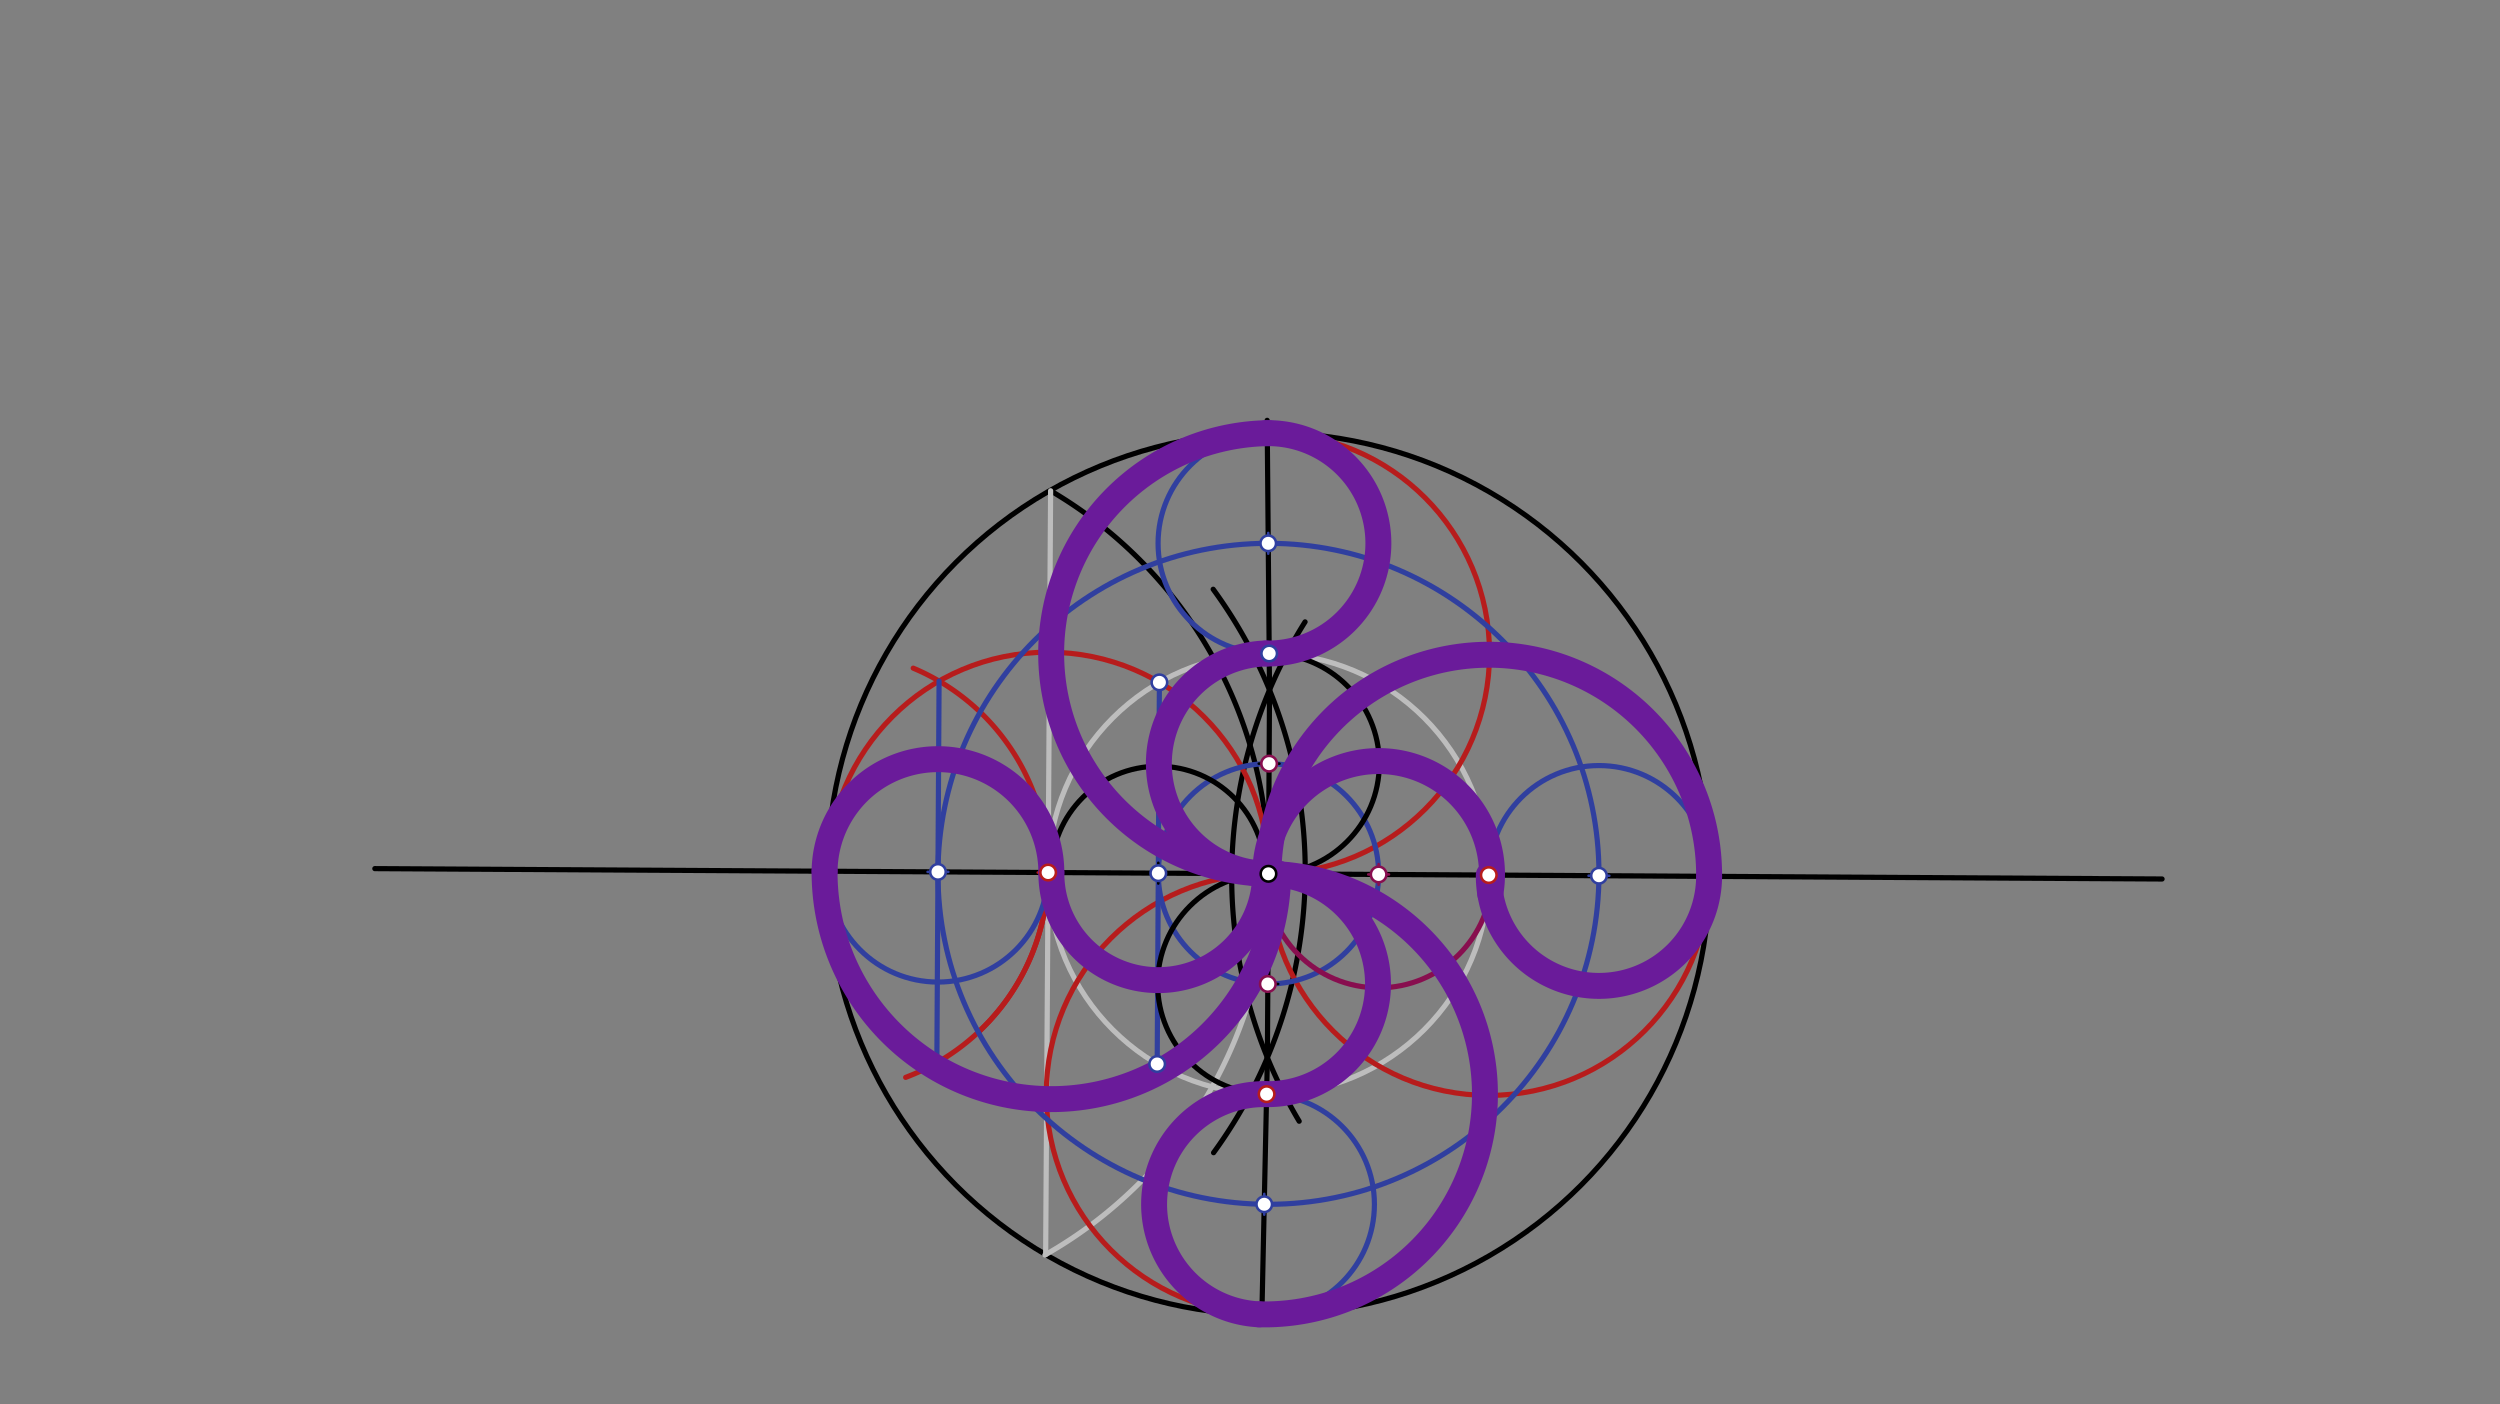 <svg xmlns="http://www.w3.org/2000/svg" class="svg--816" height="100%" preserveAspectRatio="xMidYMid meet" viewBox="0 0 963.78 541.417" width="100%"><rect x="0" y="0" width="963.78" height="541.417" fill="#808080" stroke="none"/><defs><marker id="marker-arrow" markerHeight="16" markerUnits="userSpaceOnUse" markerWidth="24" orient="auto-start-reverse" refX="24" refY="4" viewBox="0 0 24 8"><path d="M 0 0 L 24 4 L 0 8 z" stroke="inherit"></path></marker></defs><g class="aux-layer--949"></g><g class="main-layer--75a"><g class="element--733"><line stroke="#000000" stroke-dasharray="none" stroke-linecap="round" stroke-width="2" x1="144.506" x2="833.506" y1="334.864" y2="338.864"></line></g><g class="element--733"><g class="center--a87"><line x1="485.006" y1="336.864" x2="493.006" y2="336.864" stroke="#000000" stroke-width="1" stroke-linecap="round"></line><line x1="489.006" y1="332.864" x2="489.006" y2="340.864" stroke="#000000" stroke-width="1" stroke-linecap="round"></line><circle class="hit--87b" cx="489.006" cy="336.864" r="4" stroke="none" fill="transparent"></circle></g><circle cx="489.006" cy="336.864" fill="none" r="170.079" stroke="#000000" stroke-dasharray="none" stroke-width="2"></circle></g><g class="element--733"><path d="M 467.847 444.378 A 184.252 184.252 0 0 0 467.698 227.171" fill="none" stroke="#000000" stroke-dasharray="none" stroke-linecap="round" stroke-width="2"></path></g><g class="element--733"><path d="M 500.846 432.245 A 184.252 184.252 0 0 1 503.117 239.751" fill="none" stroke="#000000" stroke-dasharray="none" stroke-linecap="round" stroke-width="2"></path></g><g class="element--733"><line stroke="#000000" stroke-dasharray="none" stroke-linecap="round" stroke-width="2" x1="489.417" x2="488.595" y1="265.999" y2="407.729"></line></g><g class="element--733"><line stroke="#000000" stroke-dasharray="none" stroke-linecap="round" stroke-width="2" x1="488.595" x2="486.463" y1="407.729" y2="506.924"></line></g><g class="element--733"><line stroke="#000000" stroke-dasharray="none" stroke-linecap="round" stroke-width="2" x1="489.417" x2="488.506" y1="265.999" y2="162.044"></line></g><g class="element--733"><path d="M 489.006 336.864 A 170.079 170.079 0 0 0 405.022 189.197" fill="none" stroke="#000000" stroke-dasharray="none" stroke-linecap="round" stroke-width="2"></path></g><g class="element--733"><path d="M 489.006 336.865 A 170.079 170.079 0 0 1 402.826 483.824" fill="none" stroke="#BDBDBD" stroke-dasharray="none" stroke-linecap="round" stroke-width="2"></path></g><g class="element--733"><line stroke="#BDBDBD" stroke-dasharray="none" stroke-linecap="round" stroke-width="2" x1="405.022" x2="403.113" y1="189.197" y2="483.66"></line></g><g class="element--733"><g class="center--a87"><line x1="485.006" y1="336.865" x2="493.006" y2="336.865" stroke="#BDBDBD" stroke-width="1" stroke-linecap="round"></line><line x1="489.006" y1="332.865" x2="489.006" y2="340.865" stroke="#BDBDBD" stroke-width="1" stroke-linecap="round"></line><circle class="hit--87b" cx="489.006" cy="336.865" r="4" stroke="none" fill="transparent"></circle></g><circle cx="489.006" cy="336.865" fill="none" r="84.94" stroke="#BDBDBD" stroke-dasharray="none" stroke-width="2"></circle></g><g class="element--733"><g class="center--a87"><line x1="400.068" y1="336.371" x2="408.068" y2="336.371" stroke="#B71C1C" stroke-width="1" stroke-linecap="round"></line><line x1="404.068" y1="332.371" x2="404.068" y2="340.371" stroke="#B71C1C" stroke-width="1" stroke-linecap="round"></line><circle class="hit--87b" cx="404.068" cy="336.371" r="4" stroke="none" fill="transparent"></circle></g><circle cx="404.068" cy="336.371" fill="none" r="84.94" stroke="#B71C1C" stroke-dasharray="none" stroke-width="2"></circle></g><g class="element--733"><g class="center--a87"><line x1="485.294" y1="251.926" x2="493.294" y2="251.926" stroke="#B71C1C" stroke-width="1" stroke-linecap="round"></line><line x1="489.294" y1="247.926" x2="489.294" y2="255.926" stroke="#B71C1C" stroke-width="1" stroke-linecap="round"></line><circle class="hit--87b" cx="489.294" cy="251.926" r="4" stroke="none" fill="transparent"></circle></g><circle cx="489.294" cy="251.926" fill="none" r="84.941" stroke="#B71C1C" stroke-dasharray="none" stroke-width="2"></circle></g><g class="element--733"><g class="center--a87"><line x1="569.944" y1="337.357" x2="577.944" y2="337.357" stroke="#B71C1C" stroke-width="1" stroke-linecap="round"></line><line x1="573.944" y1="333.357" x2="573.944" y2="341.357" stroke="#B71C1C" stroke-width="1" stroke-linecap="round"></line><circle class="hit--87b" cx="573.944" cy="337.357" r="4" stroke="none" fill="transparent"></circle></g><circle cx="573.944" cy="337.357" fill="none" r="84.94" stroke="#B71C1C" stroke-dasharray="none" stroke-width="2"></circle></g><g class="element--733"><g class="center--a87"><line x1="484.292" y1="421.802" x2="492.292" y2="421.802" stroke="#B71C1C" stroke-width="1" stroke-linecap="round"></line><line x1="488.292" y1="417.802" x2="488.292" y2="425.802" stroke="#B71C1C" stroke-width="1" stroke-linecap="round"></line><circle class="hit--87b" cx="488.292" cy="421.802" r="4" stroke="none" fill="transparent"></circle></g><circle cx="488.292" cy="421.802" fill="none" r="84.939" stroke="#B71C1C" stroke-dasharray="none" stroke-width="2"></circle></g><g class="element--733"><path d="M 404.068 336.371 A 84.94 84.94 0 0 1 377.241 397.828" fill="none" stroke="#B71C1C" stroke-dasharray="none" stroke-linecap="round" stroke-width="2"></path></g><g class="element--733"><path d="M 404.068 336.372 A 84.94 84.94 0 0 0 352.065 257.584" fill="none" stroke="#B71C1C" stroke-dasharray="none" stroke-linecap="round" stroke-width="2"></path></g><g class="element--733"><path d="M 404.068 336.373 A 84.94 84.94 0 0 1 349.15 415.336" fill="none" stroke="#B71C1C" stroke-dasharray="none" stroke-linecap="round" stroke-width="2"></path></g><g class="element--733"><line stroke="#303F9F" stroke-dasharray="none" stroke-linecap="round" stroke-width="2" x1="362.026" x2="361.171" y1="262.566" y2="409.683"></line></g><g class="element--733"><g class="center--a87"><line x1="485.006" y1="336.866" x2="493.006" y2="336.866" stroke="#303F9F" stroke-width="1" stroke-linecap="round"></line><line x1="489.006" y1="332.866" x2="489.006" y2="340.866" stroke="#303F9F" stroke-width="1" stroke-linecap="round"></line><circle class="hit--87b" cx="489.006" cy="336.866" r="4" stroke="none" fill="transparent"></circle></g><circle cx="489.006" cy="336.866" fill="none" r="127.41" stroke="#303F9F" stroke-dasharray="none" stroke-width="2"></circle></g><g class="element--733"><line stroke="#303F9F" stroke-dasharray="none" stroke-linecap="round" stroke-width="2" x1="446.965" x2="446.109" y1="263.059" y2="410.177"></line></g><g class="element--733"><g class="center--a87"><line x1="484.922" y1="209.456" x2="492.922" y2="209.456" stroke="#303F9F" stroke-width="1" stroke-linecap="round"></line><line x1="488.922" y1="205.456" x2="488.922" y2="213.456" stroke="#303F9F" stroke-width="1" stroke-linecap="round"></line><circle class="hit--87b" cx="488.922" cy="209.456" r="4" stroke="none" fill="transparent"></circle></g><circle cx="488.922" cy="209.456" fill="none" r="42.471" stroke="#303F9F" stroke-dasharray="none" stroke-width="2"></circle></g><g class="element--733"><g class="center--a87"><line x1="612.414" y1="337.604" x2="620.414" y2="337.604" stroke="#303F9F" stroke-width="1" stroke-linecap="round"></line><line x1="616.414" y1="333.604" x2="616.414" y2="341.604" stroke="#303F9F" stroke-width="1" stroke-linecap="round"></line><circle class="hit--87b" cx="616.414" cy="337.604" r="4" stroke="none" fill="transparent"></circle></g><circle cx="616.414" cy="337.604" fill="none" r="42.47" stroke="#303F9F" stroke-dasharray="none" stroke-width="2"></circle></g><g class="element--733"><g class="center--a87"><line x1="483.38" y1="464.265" x2="491.38" y2="464.265" stroke="#303F9F" stroke-width="1" stroke-linecap="round"></line><line x1="487.38" y1="460.265" x2="487.38" y2="468.265" stroke="#303F9F" stroke-width="1" stroke-linecap="round"></line><circle class="hit--87b" cx="487.38" cy="464.265" r="4" stroke="none" fill="transparent"></circle></g><circle cx="487.38" cy="464.265" fill="none" r="42.473" stroke="#303F9F" stroke-dasharray="none" stroke-width="2"></circle></g><g class="element--733"><g class="center--a87"><line x1="357.598" y1="336.128" x2="365.598" y2="336.128" stroke="#303F9F" stroke-width="1" stroke-linecap="round"></line><line x1="361.598" y1="332.128" x2="361.598" y2="340.128" stroke="#303F9F" stroke-width="1" stroke-linecap="round"></line><circle class="hit--87b" cx="361.598" cy="336.128" r="4" stroke="none" fill="transparent"></circle></g><circle cx="361.598" cy="336.128" fill="none" r="42.47" stroke="#303F9F" stroke-dasharray="none" stroke-width="2"></circle></g><g class="element--733"><g class="center--a87"><line x1="485.006" y1="336.866" x2="493.006" y2="336.866" stroke="#303F9F" stroke-width="1" stroke-linecap="round"></line><line x1="489.006" y1="332.866" x2="489.006" y2="340.866" stroke="#303F9F" stroke-width="1" stroke-linecap="round"></line><circle class="hit--87b" cx="489.006" cy="336.866" r="4" stroke="none" fill="transparent"></circle></g><circle cx="489.006" cy="336.866" fill="none" r="42.47" stroke="#303F9F" stroke-dasharray="none" stroke-width="2"></circle></g><g class="element--733"><g class="center--a87"><line x1="527.475" y1="337.111" x2="535.475" y2="337.111" stroke="#880E4F" stroke-width="1" stroke-linecap="round"></line><line x1="531.475" y1="333.111" x2="531.475" y2="341.111" stroke="#880E4F" stroke-width="1" stroke-linecap="round"></line><circle class="hit--87b" cx="531.475" cy="337.111" r="4" stroke="none" fill="transparent"></circle></g><circle cx="531.475" cy="337.111" fill="none" r="43.713" stroke="#880E4F" stroke-dasharray="none" stroke-width="2"></circle></g><g class="element--733"><g class="center--a87"><line x1="485.253" y1="294.397" x2="493.253" y2="294.397" stroke="#000000" stroke-width="1" stroke-linecap="round"></line><line x1="489.253" y1="290.397" x2="489.253" y2="298.397" stroke="#000000" stroke-width="1" stroke-linecap="round"></line><circle class="hit--87b" cx="489.253" cy="294.397" r="4" stroke="none" fill="transparent"></circle></g><circle cx="489.253" cy="294.397" fill="none" r="42.494" stroke="#000000" stroke-dasharray="none" stroke-width="2"></circle></g><g class="element--733"><g class="center--a87"><line x1="442.537" y1="336.62" x2="450.537" y2="336.62" stroke="#000000" stroke-width="1" stroke-linecap="round"></line><line x1="446.537" y1="332.62" x2="446.537" y2="340.62" stroke="#000000" stroke-width="1" stroke-linecap="round"></line><circle class="hit--87b" cx="446.537" cy="336.62" r="4" stroke="none" fill="transparent"></circle></g><circle cx="446.537" cy="336.62" fill="none" r="41.227" stroke="#000000" stroke-dasharray="none" stroke-width="2"></circle></g><g class="element--733"><g class="center--a87"><line x1="484.759" y1="379.335" x2="492.759" y2="379.335" stroke="#000000" stroke-width="1" stroke-linecap="round"></line><line x1="488.759" y1="375.335" x2="488.759" y2="383.335" stroke="#000000" stroke-width="1" stroke-linecap="round"></line><circle class="hit--87b" cx="488.759" cy="379.335" r="4" stroke="none" fill="transparent"></circle></g><circle cx="488.759" cy="379.335" fill="none" r="42.475" stroke="#000000" stroke-dasharray="none" stroke-width="2"></circle></g><g class="element--733"><path d="M 658.883 337.85 A 42.47 42.47 0 1 1 573.944 337.357" fill="none" stroke="#6A1B9A" stroke-dasharray="none" stroke-linecap="round" stroke-width="10"></path></g><g class="element--733"><path d="M 574.533 344.652 A 43.713 43.713 0 1 0 487.901 340.59" fill="none" stroke="#6A1B9A" stroke-dasharray="none" stroke-linecap="round" stroke-width="10"></path></g><g class="element--733"><path d="M 487.763 336.872 A 41.227 41.227 0 0 1 405.31 336.378" fill="none" stroke="#6A1B9A" stroke-dasharray="none" stroke-linecap="round" stroke-width="10"></path></g><g class="element--733"><path d="M 405.31 336.378 A 43.713 43.713 0 0 0 317.887 335.871" fill="none" stroke="#6A1B9A" stroke-dasharray="none" stroke-linecap="round" stroke-width="10"></path></g><g class="element--733"><path d="M 658.883 337.85 A 84.94 84.94 0 1 0 489.039 339.774" fill="none" stroke="#6A1B9A" stroke-dasharray="none" stroke-linecap="round" stroke-width="10"></path></g><g class="element--733"><path d="M 485.361 506.69 A 42.473 42.473 0 0 1 487.551 421.793" fill="none" stroke="#6A1B9A" stroke-dasharray="none" stroke-linecap="round" stroke-width="10"></path></g><g class="element--733"><path d="M 487.551 421.793 A 42.475 42.475 0 1 0 489.006 336.861" fill="none" stroke="#6A1B9A" stroke-dasharray="none" stroke-linecap="round" stroke-width="10"></path></g><g class="element--733"><path d="M 488.077 251.919 A 42.494 42.494 0 0 0 489.006 336.89" fill="none" stroke="#6A1B9A" stroke-dasharray="none" stroke-linecap="round" stroke-width="10"></path></g><g class="element--733"><path d="M 487.994 166.995 A 42.471 42.471 0 1 1 488.077 251.919" fill="none" stroke="#6A1B9A" stroke-dasharray="none" stroke-linecap="round" stroke-width="10"></path></g><g class="element--733"><path d="M 489.105 166.985 A 84.932 84.932 0 0 0 490.404 336.842" fill="none" stroke="#6A1B9A" stroke-dasharray="none" stroke-linecap="round" stroke-width="10"></path></g><g class="element--733"><path d="M 317.887 335.871 A 87.425 87.425 0 1 0 492.735 336.738" fill="none" stroke="#6A1B9A" stroke-dasharray="none" stroke-linecap="round" stroke-width="10"></path></g><g class="element--733"><path d="M 485.361 506.69 A 84.926 84.926 0 0 0 491.861 336.976" fill="none" stroke="#6A1B9A" stroke-dasharray="none" stroke-linecap="round" stroke-width="10"></path></g><g class="element--733"><circle cx="489.006" cy="336.864" r="3" stroke="#000000" stroke-width="1" fill="#ffffff"></circle>}</g><g class="element--733"><circle cx="404.068" cy="336.371" r="3" stroke="#B71C1C" stroke-width="1" fill="#ffffff"></circle>}</g><g class="element--733"><circle cx="488.292" cy="421.802" r="3" stroke="#B71C1C" stroke-width="1" fill="#ffffff"></circle>}</g><g class="element--733"><circle cx="573.944" cy="337.357" r="3" stroke="#B71C1C" stroke-width="1" fill="#ffffff"></circle>}</g><g class="element--733"><circle cx="361.598" cy="336.128" r="3" stroke="#303F9F" stroke-width="1" fill="#ffffff"></circle>}</g><g class="element--733"><circle cx="489.294" cy="251.926" r="3" stroke="#303F9F" stroke-width="1" fill="#ffffff"></circle>}</g><g class="element--733"><circle cx="488.922" cy="209.456" r="3" stroke="#303F9F" stroke-width="1" fill="#ffffff"></circle>}</g><g class="element--733"><circle cx="616.414" cy="337.604" r="3" stroke="#303F9F" stroke-width="1" fill="#ffffff"></circle>}</g><g class="element--733"><circle cx="487.38" cy="464.265" r="3" stroke="#303F9F" stroke-width="1" fill="#ffffff"></circle>}</g><g class="element--733"><circle cx="446.965" cy="263.059" r="3" stroke="#303F9F" stroke-width="1" fill="#ffffff"></circle>}</g><g class="element--733"><circle cx="446.109" cy="410.177" r="3" stroke="#303F9F" stroke-width="1" fill="#ffffff"></circle>}</g><g class="element--733"><circle cx="446.537" cy="336.62" r="3" stroke="#303F9F" stroke-width="1" fill="#ffffff"></circle>}</g><g class="element--733"><circle cx="531.475" cy="337.111" r="3" stroke="#880E4F" stroke-width="1" fill="#ffffff"></circle>}</g><g class="element--733"><circle cx="488.759" cy="379.335" r="3" stroke="#880E4F" stroke-width="1" fill="#ffffff"></circle>}</g><g class="element--733"><circle cx="489.253" cy="294.397" r="3" stroke="#880E4F" stroke-width="1" fill="#ffffff"></circle>}</g></g><g class="snaps-layer--ac6"></g><g class="temp-layer--52d"></g></svg>